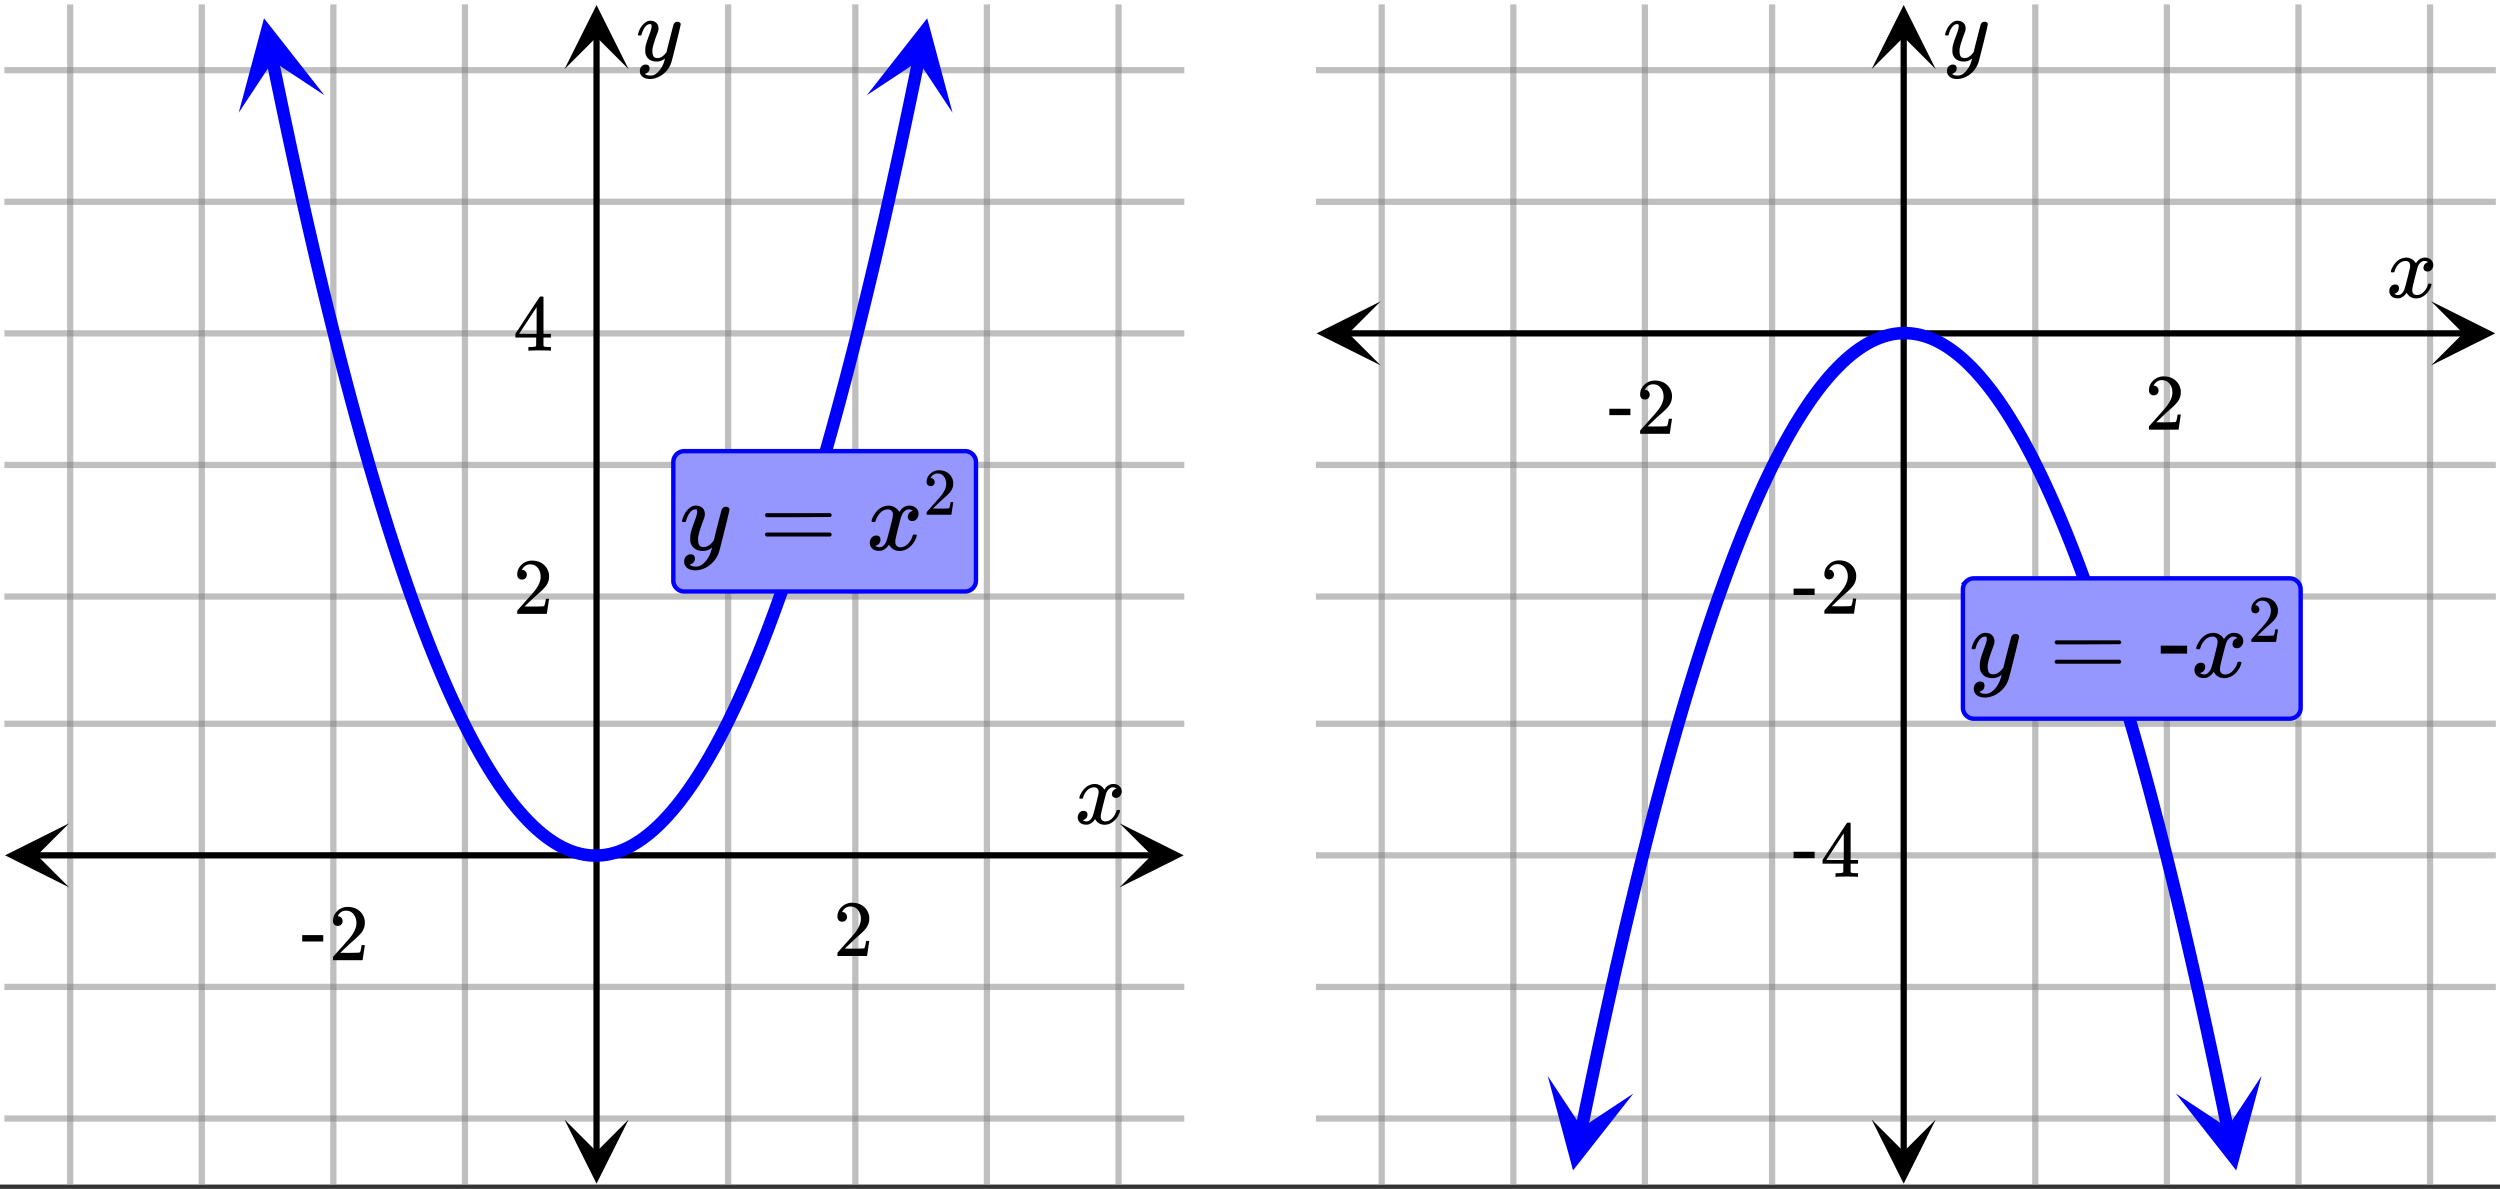 <svg xmlns="http://www.w3.org/2000/svg" xmlns:xlink="http://www.w3.org/1999/xlink" width="569.28" height="270.72" viewBox="0 0 426.96 203.04"><rect x="0" y="0" width="426.96" height="203.04" fill="#333333" stroke="none"/><defs><symbol overflow="visible" id="P"><path d="M.89-4.281c-.062-.051-.093-.102-.093-.157.039-.28.203-.632.484-1.062.477-.727 1.082-1.148 1.813-1.266.144-.02.25-.03.312-.03.364 0 .696.093 1 .28.301.18.52.407.657.688.132-.176.21-.285.234-.328.383-.426.82-.64 1.312-.64.414 0 .754.12 1.016.359.27.242.406.539.406.89 0 .313-.094.578-.281.797a.867.867 0 0 1-.703.328c-.2 0-.36-.055-.484-.172a.584.584 0 0 1-.188-.453c0-.469.258-.789.781-.969a.747.747 0 0 0-.172-.109c-.105-.063-.257-.094-.453-.094a.885.885 0 0 0-.281.032c-.398.167-.688.507-.875 1.015-.031.086-.184.656-.453 1.719C4.66-2.391 4.52-1.79 4.5-1.656a2.175 2.175 0 0 0-.047.453c0 .25.07.45.219.594.144.136.336.203.578.203.426 0 .813-.176 1.156-.531.352-.364.594-.77.719-1.22.031-.1.055-.16.078-.171.031-.02.113-.031.25-.031.195 0 .297.043.297.125 0 .011-.012.07-.031.171-.18.637-.54 1.188-1.078 1.657-.48.386-.985.578-1.516.578-.719 0-1.266-.32-1.64-.969-.294.461-.669.766-1.126.922-.093.02-.23.031-.406.031-.594 0-1.016-.21-1.266-.64a1.104 1.104 0 0 1-.156-.61c0-.3.094-.562.281-.781a.888.888 0 0 1 .704-.328c.445 0 .671.219.671.656 0 .375-.183.652-.546.828-.024.012-.047.028-.079.047l-.078.031a.123.123 0 0 1-.046.016l-.032.016c0 .03.07.074.219.125a.992.992 0 0 0 .406.078c.364 0 .68-.227.953-.688.114-.187.313-.851.594-2 .063-.226.129-.488.203-.781.07-.29.125-.508.156-.656.04-.157.067-.25.079-.282a3.95 3.95 0 0 0 .078-.593c0-.25-.07-.446-.203-.594a.72.72 0 0 0-.547-.219c-.469 0-.875.18-1.219.532a2.824 2.824 0 0 0-.688 1.234c-.023.086-.046.137-.078.156-.023.012-.105.016-.25.016zm0 0"/></symbol><symbol overflow="visible" id="S"><path d="M7.11-6.625c.132 0 .253.043.359.125a.37.37 0 0 1 .156.313c0 .125-.25 1.199-.75 3.218-.5 2.024-.79 3.13-.86 3.328-.167.5-.433.961-.796 1.391-.367.426-.79.758-1.266 1-.555.27-1.07.406-1.547.406-.781 0-1.312-.25-1.594-.75-.105-.136-.156-.34-.156-.61 0-.343.098-.616.297-.812.219-.199.442-.296.672-.296.457 0 .688.218.688.656 0 .375-.184.648-.547.828-.024.008-.047.02-.079.031-.03.02-.058.035-.078.047-.023.008-.039.016-.046.016l-.047.015c.03.063.14.125.328.188a1.4 1.4 0 0 0 .5.094h.11c.175 0 .312-.012.405-.032.383-.105.75-.367 1.094-.781A4.25 4.25 0 0 0 4.766.281c.113-.344.171-.547.171-.61 0-.007-.011-.003-.03.017a.545.545 0 0 0-.095.062 2.057 2.057 0 0 1-1.265.422c-.524 0-.953-.121-1.297-.36-.336-.25-.555-.609-.656-1.078a3.893 3.893 0 0 1-.016-.468c0-.25.008-.442.031-.579.07-.437.313-1.187.72-2.25.218-.601.327-1.023.327-1.265 0-.145-.015-.242-.047-.297-.023-.063-.078-.094-.171-.094h-.063c-.242 0-.469.11-.688.328-.324.336-.574.829-.75 1.485 0 .011-.007.027-.015.047a.188.188 0 0 1-.031.046l-.016.016c-.012.012-.031.016-.063.016h-.39c-.063-.051-.094-.094-.094-.125 0-.032.016-.102.047-.219.207-.719.531-1.273.969-1.672.343-.332.703-.5 1.078-.5.437 0 .781.121 1.031.36.258.23.39.558.39.984-.023.187-.038.293-.046.312 0 .063-.078.29-.235.672-.417 1.137-.667 1.969-.75 2.5a2.863 2.863 0 0 0-.015.36c0 .386.062.683.187.89.125.2.348.297.672.297.239 0 .461-.055.672-.172.207-.125.363-.242.469-.36.113-.124.254-.284.422-.484 0-.007.02-.113.062-.312.051-.207.125-.508.219-.906.102-.406.203-.785.297-1.14.383-1.54.598-2.349.64-2.423.133-.27.36-.406.672-.406zm0 0"/></symbol><symbol overflow="visible" id="Q"><path d="M.672-4.281h3.594v1.093H.672zm0 0"/></symbol><symbol overflow="visible" id="R"><path d="M1.5-5.86c-.25 0-.45-.077-.594-.234a.872.872 0 0 1-.219-.61c0-.655.243-1.218.735-1.687a2.516 2.516 0 0 1 1.781-.703c.79 0 1.442.215 1.953.64.508.419.828.97.953 1.657.008.156.016.309.016.453 0 .524-.156 1.016-.469 1.485-.261.386-.777.906-1.547 1.562-.324.281-.777.703-1.359 1.266l-.813.765 1.047.016c1.426 0 2.18-.023 2.266-.078.04-.008.086-.102.14-.281.04-.102.102-.414.188-.938v-.031h.547v.031l-.375 2.5V0H.687v-.266c0-.175.004-.28.016-.312L1.86-1.875c.989-1.094 1.625-1.82 1.907-2.188.613-.82.921-1.582.921-2.28 0-.595-.164-1.095-.484-1.5-.312-.407-.75-.61-1.312-.61-.524 0-.95.234-1.282.703-.023.043-.046.094-.078.156a.274.274 0 0 0-.047.078c0 .012.024.016.079.016.218 0 .398.086.546.25a.86.86 0 0 1 .22.578.815.815 0 0 1-.235.578c-.149.157-.344.235-.594.235zm0 0"/></symbol><symbol overflow="visible" id="T"><path d="M6.313 0c-.125-.031-.715-.047-1.766-.047-1.094 0-1.703.016-1.828.047h-.125v-.625h.422c.394-.008.632-.035.718-.078.07-.008.13-.05.172-.125.008-.02.016-.27.016-.75v-.672H.375v-.625l2.063-3.156C3.832-8.145 4.538-9.207 4.562-9.22c.02-.02.114-.031.282-.031h.25l.078.094v6.281h1.266v.625H5.171V-.906a.33.33 0 0 0 .078.172c.07.062.332.101.781.109h.407V0zM4-2.875v-4.563L1.016-2.89l1.484.016zm0 0"/></symbol><symbol overflow="visible" id="U"><path d="M7.89-7.36c.157 0 .29.044.407.126a.424.424 0 0 1 .172.359c0 .148-.281 1.34-.844 3.578C7.07-1.055 6.754.172 6.672.391a4.371 4.371 0 0 1-.875 1.546A4.857 4.857 0 0 1 4.39 3.063c-.618.29-1.188.438-1.72.438-.874 0-1.464-.273-1.765-.813C.79 2.52.734 2.29.734 2c0-.387.11-.688.329-.906.238-.219.488-.328.75-.328.5 0 .75.238.75.718 0 .426-.2.735-.594.922-.024.008-.055.02-.094.031-.031.02-.059.036-.078.047-.024.02-.043.032-.063.032l-.046.015c.03.063.148.133.359.219.187.07.367.11.547.11h.14a1.6 1.6 0 0 0 .438-.047c.437-.126.848-.418 1.234-.876.383-.449.68-.992.89-1.625.126-.374.188-.597.188-.671 0-.008-.015-.004-.046.015a.438.438 0 0 0-.094.078c-.418.301-.887.454-1.407.454-.574 0-1.046-.137-1.421-.407-.375-.27-.621-.664-.735-1.187a4.538 4.538 0 0 1-.015-.516c0-.281.007-.492.03-.64.071-.489.333-1.329.782-2.516.25-.664.375-1.129.375-1.39 0-.165-.015-.282-.047-.345-.023-.062-.086-.093-.187-.093h-.094c-.262 0-.512.12-.75.36-.367.366-.64.913-.828 1.64 0 .011-.012.031-.031.062a.22.22 0 0 1-.032.063l-.015.015c-.012.012-.031.016-.063.016H.47c-.074-.063-.11-.11-.11-.14 0-.04.016-.126.047-.25.239-.801.598-1.423 1.078-1.86.383-.363.79-.547 1.22-.547.476 0 .858.133 1.14.39.281.262.422.626.422 1.095-.024.218-.04.34-.047.359 0 .062-.086.308-.25.734-.469 1.262-.75 2.188-.844 2.782a3.448 3.448 0 0 0-.016.39c0 .438.067.774.204 1 .132.219.382.328.75.328.257 0 .503-.066.734-.203.238-.133.414-.265.531-.39.125-.133.281-.317.469-.547 0-.008.023-.125.078-.344.05-.219.129-.55.234-1 .114-.445.223-.867.329-1.266.437-1.707.675-2.601.718-2.687.145-.301.39-.453.735-.453zm0 0"/></symbol><symbol overflow="visible" id="W"><path d="M.984-4.75c-.062-.063-.093-.125-.093-.188.039-.3.218-.69.53-1.171.532-.813 1.204-1.282 2.016-1.407.157-.02.274-.03.36-.03.394 0 .758.105 1.094.312.332.199.578.453.734.765l.266-.36c.425-.476.91-.718 1.453-.718.468 0 .847.137 1.14.406.29.262.438.586.438.97 0 .355-.106.651-.313.89-.199.242-.46.36-.78.36-.22 0-.4-.063-.532-.188a.64.64 0 0 1-.203-.5c0-.52.281-.875.843-1.063a.942.942 0 0 0-.187-.125.936.936 0 0 0-.484-.11c-.157 0-.266.016-.329.048-.437.18-.757.554-.953 1.125-.043.086-.214.718-.515 1.906-.293 1.18-.45 1.84-.469 1.984-.031.168-.047.34-.047.516 0 .273.078.492.234.656.165.156.38.235.641.235.477 0 .91-.204 1.297-.61.383-.406.645-.851.781-1.344.032-.113.063-.175.094-.187.04-.02.133-.031.281-.031.219 0 .328.046.328.14 0 .012-.011.074-.03.188-.2.699-.602 1.312-1.204 1.844-.531.417-1.094.625-1.688.625-.804 0-1.406-.36-1.812-1.079-.336.512-.758.856-1.266 1.032a2.49 2.49 0 0 1-.437.03C1.504.172 1.035-.062.766-.53.648-.72.594-.945.594-1.22c0-.332.101-.617.312-.86a.995.995 0 0 1 .781-.358c.489 0 .735.242.735.718 0 .418-.2.727-.594.922l-.094.047-.078.031a.123.123 0 0 1-.047.016l-.062.015c0 .043.086.094.266.157.132.062.28.094.437.094.414 0 .77-.258 1.063-.782.124-.195.347-.937.671-2.218.063-.258.133-.547.22-.86.081-.32.14-.566.171-.734.04-.176.066-.282.078-.313a3.92 3.92 0 0 0 .094-.672c0-.27-.078-.484-.234-.64-.149-.164-.352-.25-.61-.25-.512 0-.953.199-1.328.593a3.27 3.27 0 0 0-.781 1.36c-.032.105-.063.168-.094.187-.023.012-.11.016-.266.016zm0 0"/></symbol><symbol overflow="visible" id="V"><path d="M.953-5.922c0-.144.082-.258.25-.344h10.875c.164.086.25.2.25.344 0 .125-.078.23-.234.313l-5.438.03H1.234c-.187-.062-.28-.175-.28-.343zm0 3.313c0-.176.094-.29.281-.344h10.86c.008.012.035.031.078.062a.233.233 0 0 1 .125.157c.02.03.031.074.031.125 0 .148-.086.261-.25.343H1.203c-.168-.082-.25-.195-.25-.343zm0 0"/></symbol><symbol overflow="visible" id="X"><path d="M1.25-4.89a.64.64 0 0 1-.5-.204.703.703 0 0 1-.188-.5c0-.539.208-1.008.625-1.406a2.08 2.08 0 0 1 1.485-.594c.656 0 1.195.18 1.625.532.426.355.691.82.797 1.39.008.137.015.262.015.375 0 .438-.132.852-.39 1.234-.219.325-.653.762-1.297 1.313-.274.242-.649.59-1.125 1.047l-.672.64.86.016c1.187 0 1.82-.02 1.906-.062.03 0 .066-.079.109-.235.031-.082.082-.343.156-.781v-.031h.453v.031L4.797-.031V0H.563v-.219c0-.144.007-.234.03-.265.009 0 .329-.36.954-1.079.832-.914 1.363-1.523 1.594-1.828.507-.687.765-1.316.765-1.89 0-.5-.133-.914-.39-1.25-.262-.344-.625-.516-1.094-.516-.45 0-.809.2-1.078.594a.732.732 0 0 1-.063.125c-.031.031-.047.055-.047.062 0 .012.02.016.063.016.187 0 .336.07.453.203a.692.692 0 0 1 .188.484.685.685 0 0 1-.188.485.678.678 0 0 1-.5.187zm0 0"/></symbol><symbol overflow="visible" id="Y"><path d="M.828-5.36h4.5V-4h-4.5zm0 0"/></symbol><clipPath id="a"><path d="M0 0h426.96v202.262H0zm0 0"/></clipPath><clipPath id="b"><path d="M11 0h2v202.262h-2zm0 0"/></clipPath><clipPath id="c"><path d="M33 0h2v202.262h-2zm0 0"/></clipPath><clipPath id="d"><path d="M56 0h2v202.262h-2zm0 0"/></clipPath><clipPath id="e"><path d="M78 0h2v202.262h-2zm0 0"/></clipPath><clipPath id="f"><path d="M123 0h2v202.262h-2zm0 0"/></clipPath><clipPath id="g"><path d="M145 0h2v202.262h-2zm0 0"/></clipPath><clipPath id="h"><path d="M168 0h2v202.262h-2zm0 0"/></clipPath><clipPath id="i"><path d="M190 0h2v202.262h-2zm0 0"/></clipPath><clipPath id="j"><path d="M235 0h2v202.262h-2zm0 0"/></clipPath><clipPath id="k"><path d="M257 0h2v202.262h-2zm0 0"/></clipPath><clipPath id="l"><path d="M280 0h2v202.262h-2zm0 0"/></clipPath><clipPath id="m"><path d="M302 0h2v202.262h-2zm0 0"/></clipPath><clipPath id="n"><path d="M347 0h2v202.262h-2zm0 0"/></clipPath><clipPath id="o"><path d="M369 0h2v202.262h-2zm0 0"/></clipPath><clipPath id="p"><path d="M392 0h2v202.262h-2zm0 0"/></clipPath><clipPath id="q"><path d="M414 0h2v202.262h-2zm0 0"/></clipPath><clipPath id="r"><path d="M224 190h202.96v2H224zm0 0"/></clipPath><clipPath id="s"><path d="M224 168h202.96v2H224zm0 0"/></clipPath><clipPath id="t"><path d="M224 145h202.96v2H224zm0 0"/></clipPath><clipPath id="u"><path d="M224 123h202.96v2H224zm0 0"/></clipPath><clipPath id="v"><path d="M224 101h202.96v2H224zm0 0"/></clipPath><clipPath id="w"><path d="M224 78h202.96v2H224zm0 0"/></clipPath><clipPath id="x"><path d="M224 33h202.96v2H224zm0 0"/></clipPath><clipPath id="y"><path d="M224 11h202.96v2H224zm0 0"/></clipPath><clipPath id="z"><path d="M.86 140.602H12V152H.86zm0 0"/></clipPath><clipPath id="A"><path d="M191.2 140.602H203V152h-11.8zm0 0"/></clipPath><clipPath id="B"><path d="M96.406 191H108v11.152H96.406zm0 0"/></clipPath><clipPath id="C"><path d="M96.406 0H108v11.813H96.406zm0 0"/></clipPath><clipPath id="D"><path d="M224.848 51.457H236V63h-11.152zm0 0"/></clipPath><clipPath id="E"><path d="M415.188 51.457h11.773V63h-11.774zm0 0"/></clipPath><clipPath id="F"><path d="M319.645 191H331v11.152h-11.355zm0 0"/></clipPath><clipPath id="G"><path d="M319.645 0H331v11.813h-11.355zm0 0"/></clipPath><clipPath id="H"><path d="M40 3h16v17H40zm0 0"/></clipPath><clipPath id="I"><path d="M52.41 1.625l8.531 41.73-41.73 8.532-8.531-41.73zm0 0"/></clipPath><clipPath id="J"><path d="M148 3h15v17h-15zm0 0"/></clipPath><clipPath id="K"><path d="M148.035 16.266l8.531-41.73 41.73 8.53-8.53 41.73zm0 0"/></clipPath><clipPath id="L"><path d="M264 183h15v17h-15zm0 0"/></clipPath><clipPath id="M"><path d="M261.328 198.395l8.531-41.73 41.73 8.53-8.53 41.73zm0 0"/></clipPath><clipPath id="N"><path d="M371 183h16v17h-16zm0 0"/></clipPath><clipPath id="O"><path d="M386.238 183.754l8.532 41.73-41.73 8.532-8.532-41.73zm0 0"/></clipPath></defs><g clip-path="url(#a)" fill="#fff"><path d="M0 0h427v203.012H0zm0 0"/><path d="M0 0h427v203.012H0zm0 0"/></g><g clip-path="url(#b)"><path d="M11.984 202.262V.75" fill="none" stroke-width="1.067" stroke="gray" stroke-opacity=".502"/></g><g clip-path="url(#c)"><path d="M34.461 202.262V.75" fill="none" stroke-width="1.067" stroke="gray" stroke-opacity=".502"/></g><g clip-path="url(#d)"><path d="M56.934 202.262V.75" fill="none" stroke-width="1.067" stroke="gray" stroke-opacity=".502"/></g><g clip-path="url(#e)"><path d="M79.406 202.262V.75" fill="none" stroke-width="1.067" stroke="gray" stroke-opacity=".502"/></g><g clip-path="url(#f)"><path d="M124.356 202.262V.75" fill="none" stroke-width="1.067" stroke="gray" stroke-opacity=".502"/></g><g clip-path="url(#g)"><path d="M146.078 202.262V.75" fill="none" stroke-width="1.067" stroke="gray" stroke-opacity=".502"/></g><g clip-path="url(#h)"><path d="M168.55 202.262V.75" fill="none" stroke-width="1.067" stroke="gray" stroke-opacity=".502"/></g><g clip-path="url(#i)"><path d="M191.027 202.262V.75" fill="none" stroke-width="1.067" stroke="gray" stroke-opacity=".502"/></g><path d="M.75 191.027h201.512M.75 168.55h201.512M.75 123.606h201.512M.75 101.879h201.512M.75 79.406h201.512M.75 56.934h201.512M.75 34.461h201.512M.75 11.984h201.512" fill="none" stroke-width="1.067" stroke="gray" stroke-opacity=".502"/><g clip-path="url(#j)"><path d="M235.973 202.262V.75" fill="none" stroke-width="1.067" stroke="gray" stroke-opacity=".502"/></g><g clip-path="url(#k)"><path d="M258.45 202.262V.75" fill="none" stroke-width="1.067" stroke="gray" stroke-opacity=".502"/></g><g clip-path="url(#l)"><path d="M280.922 202.262V.75" fill="none" stroke-width="1.067" stroke="gray" stroke-opacity=".502"/></g><g clip-path="url(#m)"><path d="M302.645 202.262V.75" fill="none" stroke-width="1.067" stroke="gray" stroke-opacity=".502"/></g><g clip-path="url(#n)"><path d="M347.594 202.262V.75" fill="none" stroke-width="1.067" stroke="gray" stroke-opacity=".502"/></g><g clip-path="url(#o)"><path d="M370.067 202.262V.75" fill="none" stroke-width="1.067" stroke="gray" stroke-opacity=".502"/></g><g clip-path="url(#p)"><path d="M392.54 202.262V.75" fill="none" stroke-width="1.067" stroke="gray" stroke-opacity=".502"/></g><g clip-path="url(#q)"><path d="M415.016 202.262V.75" fill="none" stroke-width="1.067" stroke="gray" stroke-opacity=".502"/></g><g clip-path="url(#r)"><path d="M224.738 191.027H426.25" fill="none" stroke-width="1.067" stroke="gray" stroke-opacity=".502"/></g><g clip-path="url(#s)"><path d="M224.738 168.55H426.25" fill="none" stroke-width="1.067" stroke="gray" stroke-opacity=".502"/></g><g clip-path="url(#t)"><path d="M224.738 146.078H426.25" fill="none" stroke-width="1.067" stroke="gray" stroke-opacity=".502"/></g><g clip-path="url(#u)"><path d="M224.738 123.606H426.25" fill="none" stroke-width="1.067" stroke="gray" stroke-opacity=".502"/></g><g clip-path="url(#v)"><path d="M224.738 101.879H426.25" fill="none" stroke-width="1.067" stroke="gray" stroke-opacity=".502"/></g><g clip-path="url(#w)"><path d="M224.738 79.406H426.25" fill="none" stroke-width="1.067" stroke="gray" stroke-opacity=".502"/></g><g clip-path="url(#x)"><path d="M224.738 34.461H426.25" fill="none" stroke-width="1.067" stroke="gray" stroke-opacity=".502"/></g><g clip-path="url(#y)"><path d="M224.738 11.984H426.25" fill="none" stroke-width="1.067" stroke="gray" stroke-opacity=".502"/></g><path d="M6.227 146.078h190.558" fill="none" stroke-width="1.067" stroke="#000"/><g clip-path="url(#z)"><path d="M11.813 140.602L.858 146.078l10.954 5.477-5.477-5.477zm0 0"/></g><g clip-path="url(#A)"><path d="M191.2 140.602l10.952 5.476-10.953 5.477 5.477-5.477zm0 0"/></g><path d="M101.879 196.785V6.227" fill="none" stroke-width="1.067" stroke="#000"/><g clip-path="url(#B)"><path d="M96.406 191.2l5.473 10.952 5.476-10.953-5.476 5.477zm0 0"/></g><g clip-path="url(#C)"><path d="M96.406 11.813L101.88.858l5.476 10.954-5.476-5.477zm0 0"/></g><path d="M230.215 56.934h190.559" fill="none" stroke-width="1.067" stroke="#000"/><g clip-path="url(#D)"><path d="M235.8 51.457l-10.952 5.477L235.8 62.41l-5.477-5.476zm0 0"/></g><g clip-path="url(#E)"><path d="M415.188 51.457l10.953 5.477-10.954 5.476 5.477-5.476zm0 0"/></g><path d="M325.121 196.785V6.227" fill="none" stroke-width="1.067" stroke="#000"/><g clip-path="url(#F)"><path d="M319.645 191.2l5.476 10.952 5.473-10.953-5.473 5.477zm0 0"/></g><g clip-path="url(#G)"><path d="M319.645 11.813L325.12.858l5.473 10.954-5.473-5.477zm0 0"/></g><path d="M46.555 10.297l.742 3.621.742 3.57.738 3.528.743 3.472.738 3.426.742 3.379.738 3.328.742 3.277.739 3.23.742 3.185.742 3.132.738 3.082.743 3.036.738 2.984.742 2.937.738 2.887.743 2.84.738 2.789.742 2.742.742 2.692.738 2.644.743 2.594.738 2.547.742 2.496.738 2.445.743 2.399.738 2.347.742 2.301.742 2.254.739 2.203.742 2.152.738 2.106.742 2.055.738 2.007.743 1.957.738 1.91.742 1.86.742 1.809.739 1.761.742 1.715.738 1.664.742 1.613.739 1.567.742 1.52.738 1.468.742 1.418.742 1.371.739 1.32.742 1.274.738 1.223.742 1.175.739 1.125.742 1.079.738 1.027.742.98.742.93.739.879.742.832.738.785.742.735.739.683.742.637.738.586.742.539.743.488.738.442.742.39.738.344.742.293.739.246.742.195.738.149.742.097.743.047h.738l.742-.047.738-.097.743-.149.738-.195.742-.246.738-.293.742-.344.743-.39.738-.442.742-.488.738-.54.743-.585.738-.637.742-.683.738-.735.743-.785.738-.832.742-.879.742-.93.738-.98.743-1.027.738-1.079.742-1.125.738-1.175.743-1.223.738-1.273.742-1.32.742-1.372.739-1.418.742-1.469.738-1.52.742-1.566.738-1.613.743-1.664.738-1.715.742-1.761.742-1.809.739-1.86.742-1.91.738-1.957.742-2.007.739-2.055.742-2.106.738-2.152.742-2.203.742-2.254.739-2.3.742-2.348.738-2.399.742-2.445.739-2.496.742-2.547.738-2.594.742-2.644.742-2.692.739-2.742.742-2.789.738-2.84.742-2.887.739-2.937.742-2.984.738-3.036.742-3.082.743-3.132.738-3.184.742-3.23.738-3.278.742-3.328.739-3.379.742-3.426.738-3.472.742-3.528.743-3.57.738-3.621" fill="none" stroke-width="2.135" stroke-linecap="round" stroke-linejoin="round" stroke="#00f"/><g clip-path="url(#H)"><g clip-path="url(#I)"><path d="M55.402 16.266L45.09 3.12l-4.328 16.137 5.824-8.817zm0 0" fill="#00f"/></g></g><g clip-path="url(#J)"><g clip-path="url(#K)"><path d="M148.035 16.266L158.352 3.12l4.324 16.137-5.824-8.817zm0 0" fill="#00f"/></g></g><path d="M270.117 192.719l.739-3.625.742-3.57.742-3.528.738-3.472.742-3.426.739-3.38.742-3.327.738-3.278.742-3.23.739-3.184.742-3.133.742-3.082.738-3.035.742-2.984.739-2.938.742-2.886.738-2.84.742-2.79.739-2.741.742-2.692.742-2.644.738-2.594.743-2.543.738-2.496.742-2.45.738-2.398.742-2.347.739-2.301.742-2.254.742-2.2.738-2.156.743-2.105.738-2.055.742-2.008.738-1.957.743-1.906.738-1.863.742-1.809.742-1.761.738-1.715.743-1.664.738-1.614.742-1.566.738-1.52.743-1.468.738-1.418.742-1.371.742-1.32.739-1.274.742-1.223.738-1.176.742-1.125.738-1.078.743-1.027.738-.977.742-.93.738-.882.743-.832.742-.781.738-.735.742-.687.739-.637.742-.586.738-.539.742-.488.738-.442.743-.39.742-.344.738-.293.742-.246.739-.195.742-.149.738-.098.742-.046h.739l.742.046.742.098.738.149.742.195.739.246.742.293.738.344.742.39.739.442.742.488.742.539.738.586.742.637.739.687.742.735.738.78.742.833.739.883.742.93.742.976.738 1.027.743 1.078.738 1.125.742 1.176.738 1.223.742 1.273.739 1.32.742 1.372.742 1.418.738 1.468.743 1.52.738 1.566.742 1.614.738 1.664.743 1.715.738 1.761.742 1.809.742 1.863.738 1.906.743 1.957.738 2.008.742 2.055.738 2.105.743 2.157.738 2.199.742 2.254.742 2.3.739 2.348.742 2.399.738 2.449.742 2.496.738 2.543.743 2.594.738 2.644.742 2.692.742 2.742.739 2.789.742 2.84.738 2.886.742 2.938.739 2.984.742 3.035.738 3.082.742 3.133.742 3.184.739 3.23.742 3.278.738 3.328.742 3.379.739 3.426.742 3.472.738 3.528.742 3.57.739 3.625" fill="none" stroke-width="2.135" stroke-linecap="round" stroke-linejoin="round" stroke="#00f"/><g clip-path="url(#L)"><g clip-path="url(#M)"><path d="M264.324 183.754l4.324 16.137 10.317-13.145-8.817 5.824zm0 0" fill="#00f"/></g></g><g clip-path="url(#N)"><g clip-path="url(#O)"><path d="M386.238 183.754l-4.328 16.137-10.316-13.145 8.82 5.824zm0 0" fill="#00f"/></g></g><use xlink:href="#P" x="183.535" y="140.685"/><use xlink:href="#Q" x="50.94" y="163.983"/><use xlink:href="#R" x="56.184" y="163.983"/><use xlink:href="#R" x="142.333" y="163.271"/><use xlink:href="#S" x="108.623" y="10.338"/><use xlink:href="#R" x="87.647" y="104.84"/><use xlink:href="#T" x="87.647" y="59.892"/><path d="M114.992 99.145V78.922c0-.25.047-.488.14-.719.095-.23.231-.433.407-.605.176-.176.379-.313.606-.407.23-.097.468-.144.718-.144h47.946c.246 0 .484.047.714.144.23.094.434.23.61.407a1.835 1.835 0 0 1 .547 1.324v20.223a1.835 1.835 0 0 1-.547 1.324 1.832 1.832 0 0 1-.61.406c-.23.098-.468.145-.714.145h-47.946c-.25 0-.488-.047-.718-.145a1.856 1.856 0 0 1-.606-.406 1.778 1.778 0 0 1-.406-.606 1.885 1.885 0 0 1-.14-.718zm0 0" fill="#9696ff" stroke="#00f" stroke-width=".749"/><use xlink:href="#U" x="116.114" y="93.903"/><use xlink:href="#V" x="129.704" y="93.903"/><use xlink:href="#W" x="147.952" y="93.903"/><use xlink:href="#X" x="157.69" y="87.91"/><use xlink:href="#P" x="407.523" y="50.791"/><use xlink:href="#Q" x="274.179" y="74.088"/><use xlink:href="#R" x="279.423" y="74.088"/><use xlink:href="#R" x="366.321" y="73.377"/><use xlink:href="#S" x="331.861" y="10.338"/><use xlink:href="#Q" x="305.642" y="149.75"/><use xlink:href="#T" x="310.886" y="149.75"/><use xlink:href="#Q" x="305.642" y="104.802"/><use xlink:href="#R" x="310.886" y="104.802"/><path d="M335.23 120.871v-20.226c0-.25.051-.489.145-.715.094-.23.23-.434.406-.61a1.856 1.856 0 0 1 1.324-.547h53.938a1.88 1.88 0 0 1 1.324.547c.176.176.309.38.406.61.094.226.141.465.141.715v20.226a1.851 1.851 0 0 1-.547 1.324 1.88 1.88 0 0 1-1.324.547h-53.938a1.856 1.856 0 0 1-1.324-.547 1.832 1.832 0 0 1-.406-.61 1.855 1.855 0 0 1-.145-.714zm0 0" fill="#9696ff" stroke="#00f" stroke-width=".749"/><use xlink:href="#U" x="336.356" y="115.627"/><use xlink:href="#V" x="349.946" y="115.627"/><use xlink:href="#Y" x="368.194" y="115.627"/><use xlink:href="#W" x="374.187" y="115.627"/><use xlink:href="#X" x="383.925" y="109.634"/></svg>